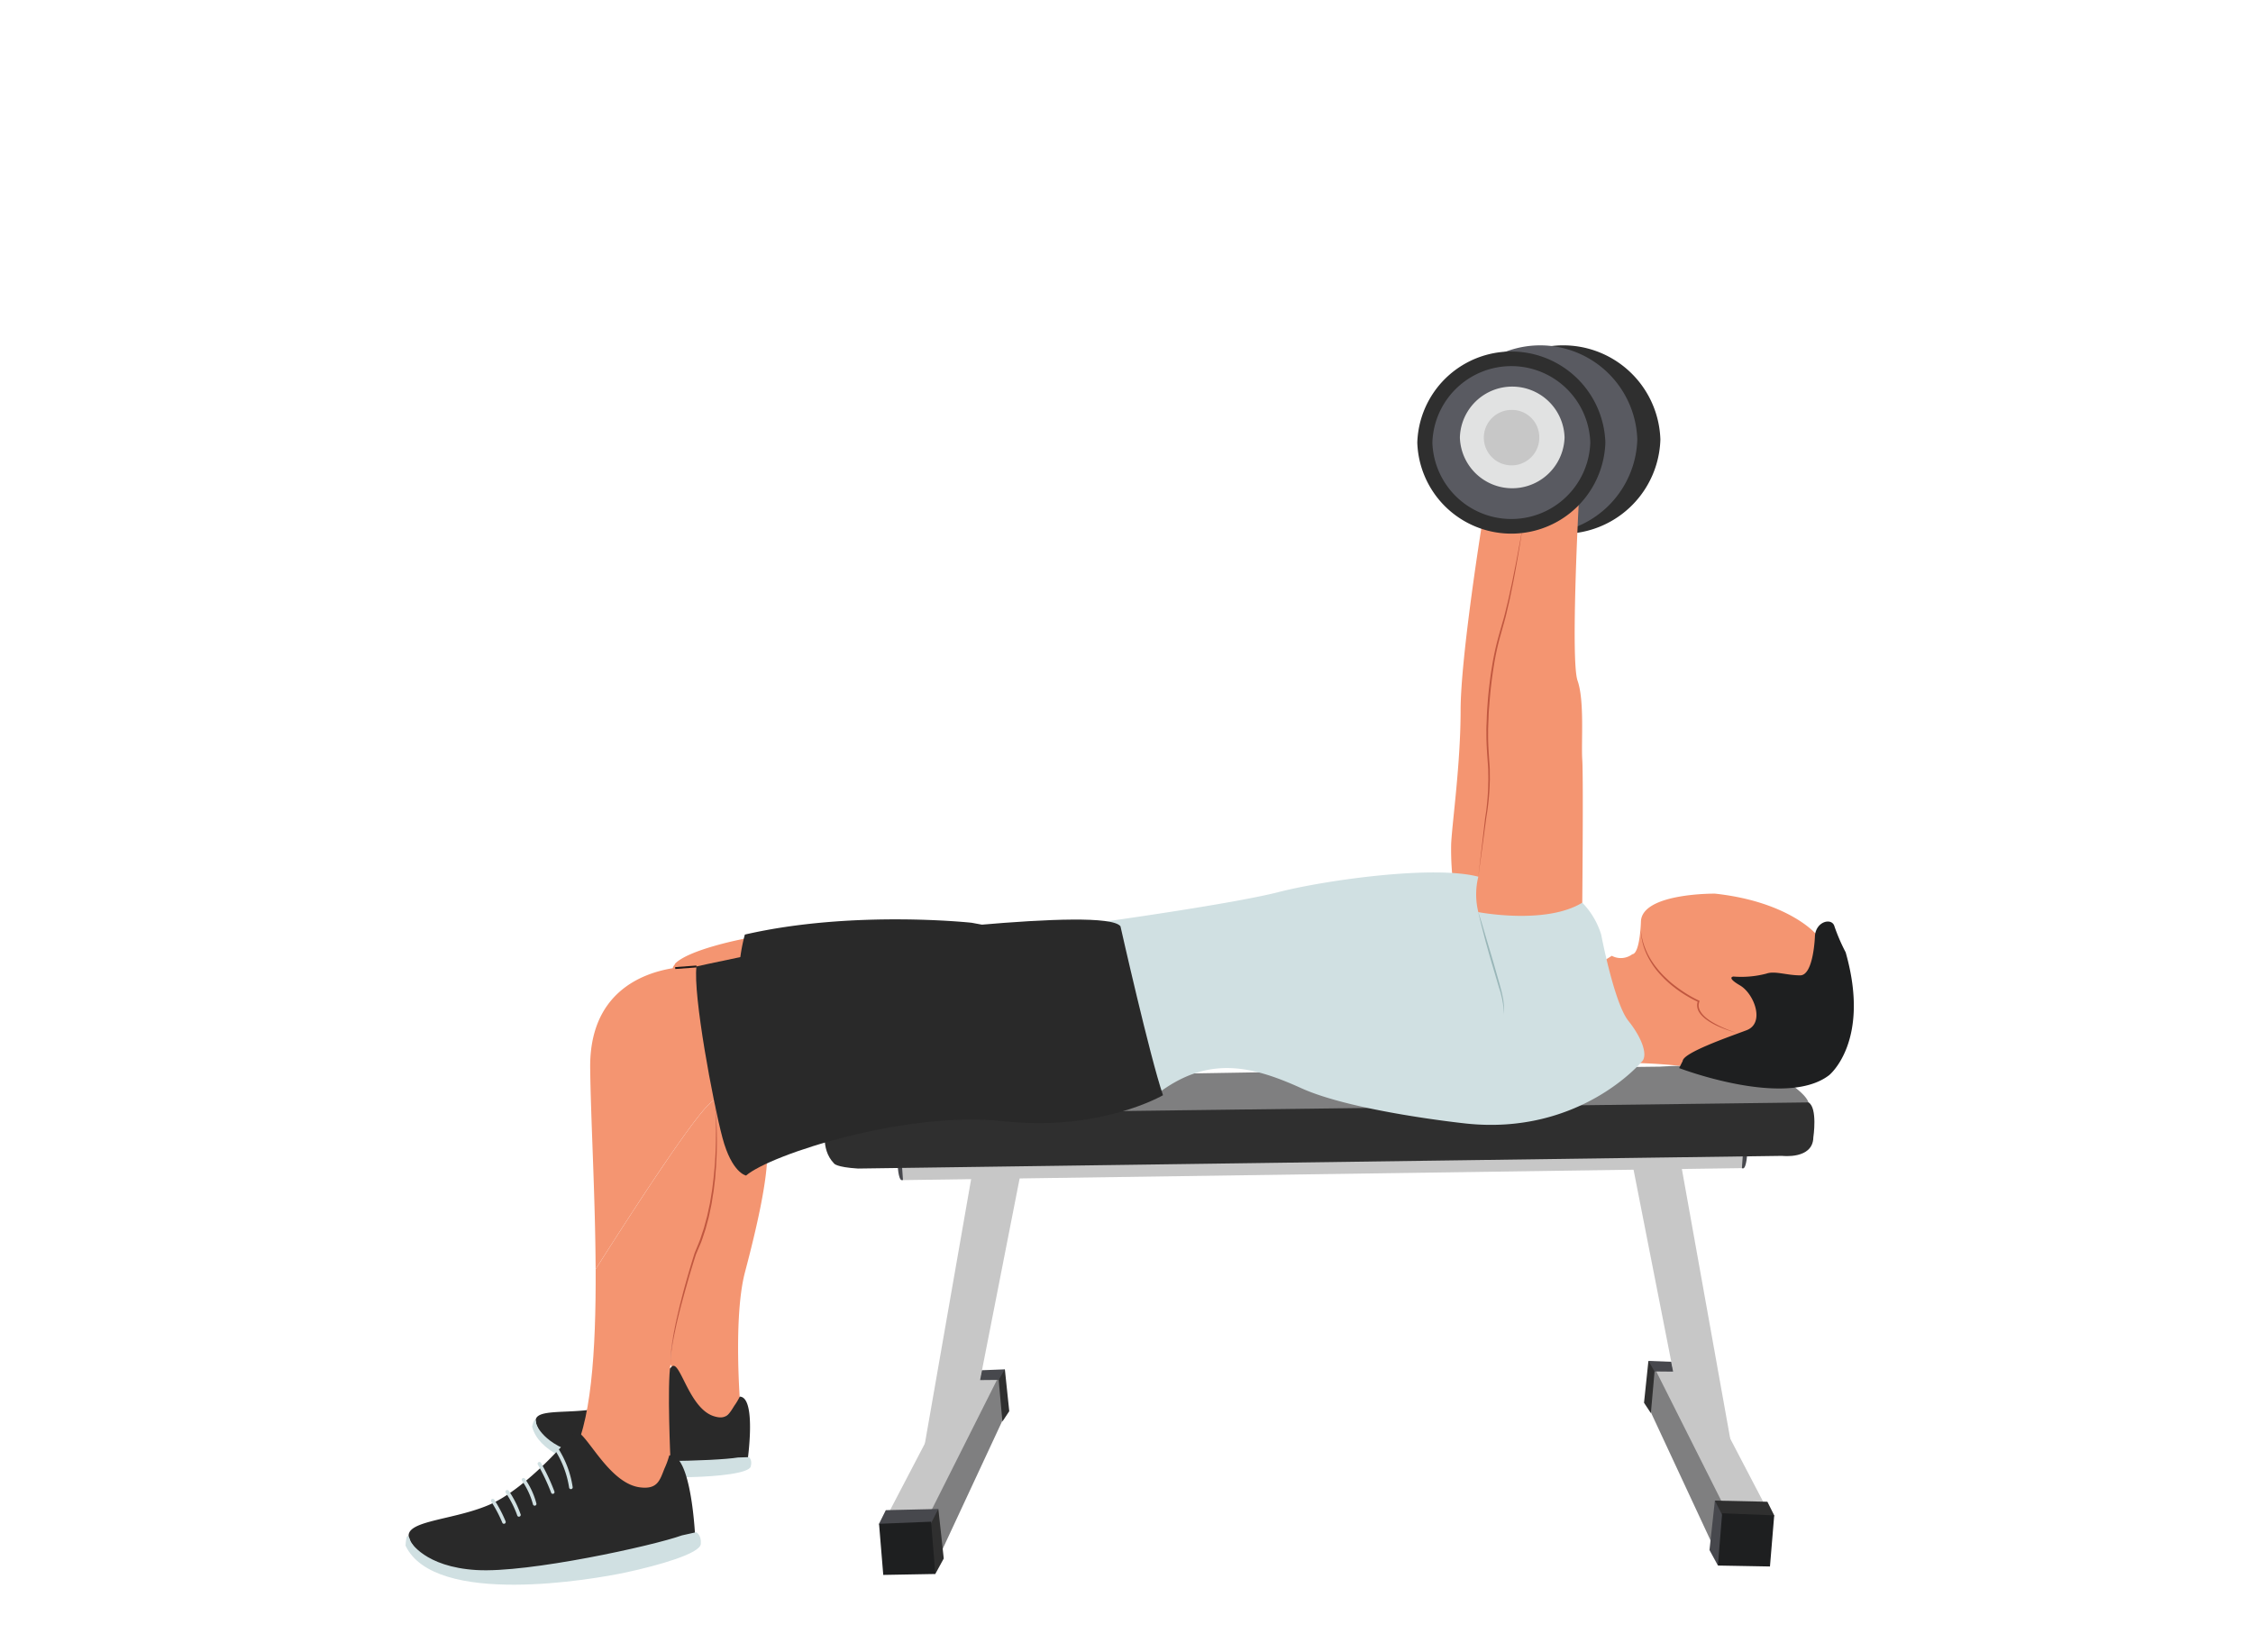 <svg xmlns="http://www.w3.org/2000/svg" width="300" height="220" viewBox="0 0 300 220">
  <g id="グループ_2578" data-name="グループ 2578" transform="translate(-532 -2258)">
    <g id="グループ_2420" data-name="グループ 2420" transform="translate(1741.5 23244.398)">
      <path id="パス_17430" data-name="パス 17430" d="M46.658,83.966s-7.47,1.415-9.279,3.381l.088-.009a1.145,1.145,0,0,0-.341.553c-4.2.69-11.1,3.337-10.991,13.3.075,6.783.679,17.025.724,26.779,6.253-9.846,14.712-22.761,15.867-22.455,0,0,1.338,12.031-2.594,20.366,0,0-3.459,10.693-3.3,14.783l4.718,9.043,4.561-3.7s-.944-11.638.629-17.613,2.989-12.11,2.989-16.042,1.414-24.061,1.414-24.061Z" transform="translate(-1157.049 -20945.377)" fill="#f49571"/>
      <path id="パス_17431" data-name="パス 17431" d="M36.448,144.629s-5.427,4.52-9.574,5.428-9.242-.173-8.355,2.16,1.868,2.881,4.2,3.923,9.03,1.94,9.03,1.94l10.385.508,4.487-1.444s1.249-8.56-1.027-8.624a8.286,8.286,0,0,1-.706,1.19c-.685,1.077-1.076,1.969-2.792,1.4-3.4-1.122-4.528-7.958-5.648-6.483" transform="translate(-1156.592 -20948.961)" fill="#292929"/>
      <path id="パス_17432" data-name="パス 17432" d="M18.489,152.67s.89,2.737,5.951,4.012,17.9.877,20.883.394l1.456-.047s.5.334.247,1.25-4.506,1.321-7.894,1.406-19.488-.134-21.22-6.722c0,0,.426-1.847.577-.293" transform="translate(-1156.562 -20949.412)" fill="#d0e0e2"/>
      <path id="パス_17433" data-name="パス 17433" d="M39.868,127.235c3.933-8.335,2.6-20.366,2.6-20.366-1.156-.307-9.615,12.608-15.867,22.455.051,10.828-.584,21.056-3.4,25.276-5.347,8.018,5.346,6.917,5.346,6.917l6.448.944,1.574-7.548s-.472-10.222,0-12.9c-.157-4.09,3.3-14.783,3.3-14.783" transform="translate(-1156.786 -20946.734)" fill="#f49571"/>
      <path id="パス_17434" data-name="パス 17434" d="M43.4,106.87c.049.43.087.861.121,1.291s.064.864.085,1.3.038.865.052,1.3.015.866.021,1.3-.008.865-.014,1.3-.021.865-.043,1.3-.034.864-.075,1.3-.062.864-.1,1.294l-.154,1.291c-.042.432-.131.856-.194,1.284l-.1.643c-.033.215-.084.425-.127.638-.09.424-.173.85-.269,1.274l-.337,1.257c-.1.422-.257.828-.389,1.242s-.268.825-.452,1.221l-.509,1.2,0-.012q-.58,1.8-1.105,3.63l-.513,1.826-.249.915c-.081.307-.167.61-.243.918-.155.612-.309,1.226-.45,1.842-.073.308-.139.617-.2.926s-.138.617-.194.929l-.176.931-.142.939c-.041.313-.066.628-.1.943s-.023.632-.035.948c0-.316-.007-.633.009-.95s.043-.631.073-.947l.121-.943.15-.939c.047-.313.115-.623.174-.935s.12-.622.191-.93c.131-.621.277-1.238.424-1.853.071-.31.151-.616.229-.924l.235-.919c.157-.614.329-1.224.5-1.835.347-1.218.706-2.433,1.088-3.642l0,0,0-.01L41.2,126a12.761,12.761,0,0,0,.439-1.213c.133-.408.293-.81.393-1.23l.339-1.246c.1-.421.183-.842.274-1.264.044-.209.1-.42.131-.632l.106-.637c.064-.426.152-.851.2-1.278l.158-1.285.122-1.287c.045-.429.065-.861.093-1.291s.052-.862.062-1.293.033-.863.032-1.3.014-.863.006-1.3,0-.864-.02-1.294-.028-.865-.049-1.3-.05-.862-.088-1.293" transform="translate(-1157.723 -20946.734)" fill="#c0573f"/>
      <path id="パス_17435" data-name="パス 17435" d="M22.252,154.074s-5.976,7.233-11.166,9.435S-1.023,165.555.707,168.386s3.145,3.3,6.446,4.089,12.269.314,12.269.314L33.1,170.9l5.5-2.989s-.47-11.48-3.459-11.009a11.041,11.041,0,0,1-.63,1.73c-.628,1.573-.922,2.834-3.3,2.515-4.718-.628-7.864-9.277-8.964-7.076" transform="translate(-1155.526 -20949.512)" fill="#292929"/>
      <path id="パス_17436" data-name="パス 17436" d="M.681,169.232s1.835,3.355,8.755,3.774,23.589-3.25,27.364-4.614l1.885-.418s.736.314.629,1.572-5.556,2.831-9.959,3.775S3.879,177.933,0,169.757c0,0,.1-2.517.681-.525" transform="translate(-1155.5 -20950.357)" fill="#d0e0e2"/>
      <path id="パス_17437" data-name="パス 17437" d="M13.823,166.568a.238.238,0,0,1-.223-.152,17.473,17.473,0,0,0-1.472-2.8.238.238,0,0,1,.4-.261,18.069,18.069,0,0,1,1.515,2.889.238.238,0,0,1-.219.323" transform="translate(-1156.217 -20950.076)" fill="#d0e0e2"/>
      <path id="パス_17438" data-name="パス 17438" d="M15.936,165.55a.237.237,0,0,1-.232-.191,13.239,13.239,0,0,0-1.525-3,.238.238,0,0,1,.4-.263,13.3,13.3,0,0,1,1.594,3.166.239.239,0,0,1-.186.279.427.427,0,0,1-.046,0" transform="translate(-1156.338 -20950.002)" fill="#d0e0e2"/>
      <path id="パス_17439" data-name="パス 17439" d="M18.167,163.98a.237.237,0,0,1-.233-.2,10.037,10.037,0,0,0-1.455-3.124.237.237,0,0,1,.389-.27,10.317,10.317,0,0,1,1.535,3.323.237.237,0,0,1-.2.27.182.182,0,0,1-.038,0" transform="translate(-1156.474 -20949.9)" fill="#d0e0e2"/>
      <path id="パス_17440" data-name="パス 17440" d="M20.714,162.274a.234.234,0,0,1-.228-.175,26.443,26.443,0,0,0-1.763-3.721.237.237,0,0,1,.092-.322.234.234,0,0,1,.323.091,26.058,26.058,0,0,1,1.8,3.828.235.235,0,0,1-.166.291.241.241,0,0,1-.062.008" transform="translate(-1156.608 -20949.768)" fill="#d0e0e2"/>
      <path id="パス_17441" data-name="パス 17441" d="M23.265,161.518a.239.239,0,0,1-.236-.218,12.956,12.956,0,0,0-1.913-5.038.237.237,0,0,1,.4-.262,13.2,13.2,0,0,1,1.991,5.261.237.237,0,0,1-.217.256h-.02" transform="translate(-1156.75 -20949.641)" fill="#d0e0e2"/>
      <path id="パス_17442" data-name="パス 17442" d="M71.162,115.423l-1.219.654.26,1.663.18.181,111.692-1.594.357-.389-.058-1.359Z" transform="translate(-1159.647 -20947.191)" fill="#c7c7c7"/>
      <path id="パス_17443" data-name="パス 17443" d="M79.8,117.168,73.429,153.6l5.806-.655,7.022-35.774Z" transform="translate(-1159.853 -20947.344)" fill="#c7c7c7"/>
      <path id="パス_17444" data-name="パス 17444" d="M83.493,145.539,73.94,165.581l-6.086-.562,7.679-14.7,2.153-4.4Z" transform="translate(-1159.523 -20949.027)" fill="#c7c7c7"/>
      <path id="パス_17445" data-name="パス 17445" d="M83.342,145.96l.516-.421.232,5.76-8.847,18.995-1.249-5.742Z" transform="translate(-1159.887 -20949.027)" fill="#7f7f80"/>
      <path id="パス_17446" data-name="パス 17446" d="M83.98,145.362l.8-.445.585,5.573-.913,1.381-.492-5.548Z" transform="translate(-1160.477 -20948.99)" fill="#2f2f2f"/>
      <path id="パス_17447" data-name="パス 17447" d="M74.541,165.25l.719-.563.718,6.588-1.124,2.061-2.121-1.873s.154-5.619,1.809-6.212" transform="translate(-1159.812 -20950.162)" fill="#2f2f2f"/>
      <path id="パス_17448" data-name="パス 17448" d="M180.149,115.973l6.64,37.038-6.076-1.264-7.025-35.774Z" transform="translate(-1165.797 -20947.273)" fill="#c7c7c7"/>
      <path id="パス_17449" data-name="パス 17449" d="M176.274,144.345l9.553,20.042,6.087-.563-7.678-14.7-2.154-4.4Z" transform="translate(-1165.95 -20948.955)" fill="#c7c7c7"/>
      <path id="パス_17450" data-name="パス 17450" d="M176.778,144.767l-.518-.421-.233,5.76,8.849,18.995,1.249-5.744Z" transform="translate(-1165.936 -20948.955)" fill="#7f7f80"/>
      <path id="パス_17451" data-name="パス 17451" d="M186.008,164.054l-.72-.561-.718,6.587,1.124,2.06,2.124-1.873s-.157-5.62-1.811-6.213" transform="translate(-1166.442 -20950.092)" fill="#47484d"/>
      <path id="パス_17452" data-name="パス 17452" d="M176.685,144.169l-.795-.447-.586,5.573.912,1.382.492-5.548Z" transform="translate(-1165.893 -20948.918)" fill="#2f2f2f"/>
      <path id="パス_17453" data-name="パス 17453" d="M69.646,115.91s.091,1.99.538,2.084l.181-.007-.157-2.289Z" transform="translate(-1159.629 -20947.258)" fill="#47484d"/>
      <path id="パス_17454" data-name="パス 17454" d="M189.88,114.242s-.1,1.992-.541,2.084l-.182-.006.16-2.289Z" transform="translate(-1166.714 -20947.158)" fill="#47484d"/>
      <path id="パス_17455" data-name="パス 17455" d="M59.853,109.291a10.963,10.963,0,0,1,7.891-5.2c5.655-.867,102.827-2.029,102.827-2.029s13.322-.846,15.785,1.276c0,0,5.952,3.488,3.352,4.448,0,0-2.6.958-9.1.684s-58.495,1.095-58.495,1.095l-54.142.73s-10.307,1.23-8.117-1" transform="translate(-1159.03 -20946.439)" fill="#7f7f80"/>
      <path id="パス_17456" data-name="パス 17456" d="M62.713,108.734l-3.195,1.415s-.865,3.148,1.051,5.108c0,0,.228.5,3.191.684l23.171-.32,99.89-1.368s4.1.5,4.152-2.464c0,0,.593-3.921-.641-4.653Z" transform="translate(-1159.017 -20946.75)" fill="#2f2f2f"/>
      <path id="パス_17457" data-name="パス 17457" d="M67.647,167.9l-.624-1.249.9-1.812,6.992-.156-1.03,2.029-1.685,1.374Z" transform="translate(-1159.474 -20950.162)" fill="#47484d"/>
      <path id="パス_17458" data-name="パス 17458" d="M67.023,166.761l6.929-.282.563,6.963-6.93.124Z" transform="translate(-1159.474 -20950.268)" fill="#1e1f20"/>
      <path id="パス_17459" data-name="パス 17459" d="M81.575,145.035l3.044-.118-.82,1.405-2.469.023Z" transform="translate(-1160.322 -20948.99)" fill="#47484d"/>
      <path id="パス_17460" data-name="パス 17460" d="M192.607,166.709l.626-1.248-.908-1.813-6.991-.154,1.03,2.028,1.685,1.373Z" transform="translate(-1166.487 -20950.092)" fill="#2f2f2f"/>
      <path id="パス_17461" data-name="パス 17461" d="M193.259,165.567l-6.931-.281-.563,6.961,6.929.125Z" transform="translate(-1166.513 -20950.197)" fill="#1e1f20"/>
      <path id="パス_17462" data-name="パス 17462" d="M178.962,143.84l-3.035-.118.819,1.405,2.466.023Z" transform="translate(-1165.93 -20948.92)" fill="#47484d"/>
      <path id="パス_17463" data-name="パス 17463" d="M175.989,12.529a12.941,12.941,0,0,1-25.87,0,12.941,12.941,0,0,1,25.87,0" transform="translate(-1164.4 -20940.398)" fill="#2f2f2f"/>
      <path id="パス_17464" data-name="パス 17464" d="M172.722,12.529a12.94,12.94,0,0,1-25.868,0,12.94,12.94,0,0,1,25.868,0" transform="translate(-1164.206 -20940.398)" fill="#595a61"/>
      <path id="パス_17465" data-name="パス 17465" d="M165.462,77.877V75.518s.155-16.67,0-19.03.314-7.863-.629-10.537.156-23.59.156-23.59l-8.334,1.1-4.561,1.73s-2.832,17.615-2.832,24.692-1.1,14.781-1.258,17.77a37.47,37.47,0,0,0,.471,6.763l2.99,5.976Z" transform="translate(-1164.273 -20941.725)" fill="#f49571"/>
      <path id="パス_17466" data-name="パス 17466" d="M86.672,83.253,78.18,81.68s-15.884-1.73-30.2,1.573a23.155,23.155,0,0,0-.787,5.19c0,2.359,6.448,2.045,6.448,2.045Z" transform="translate(-1158.298 -20945.215)" fill="#292929"/>
      <path id="パス_17467" data-name="パス 17467" d="M197.98,91.95l1.362-8.912-1.886-.21s-3.67-4.193-13.315-5.242c0,0-9.646-.105-9.855,3.669,0,0-.105,4.3-1.153,4.4a2.536,2.536,0,0,1-2.726.209l-5.349,3.356.84,8.6,4.4,2.307a72.96,72.96,0,0,1,12.607.838,8.967,8.967,0,0,0,8.649-3.223Z" transform="translate(-1165.285 -20944.998)" fill="#f49571"/>
      <path id="パス_17468" data-name="パス 17468" d="M164.919,82.86s1.728,9.12,3.617,11.48,2.674,4.72,1.729,5.506c0,0-8.179,9.75-23.277,8.178,0,0-15.1-1.574-22.017-4.719s-12.58-4.245-19.185.786l-6.134-2.516L96.348,83.8l2.516-2.674s16.985-2.359,23.119-3.931,20.6-3.616,26.576-2.043a9.834,9.834,0,0,0,0,4.716s8.966,1.731,13.841-1.258a10.525,10.525,0,0,1,2.518,4.246" transform="translate(-1161.212 -20944.82)" fill="#d0e0e2"/>
      <path id="パス_17469" data-name="パス 17469" d="M97.635,82.154s3.931,17.458,5.663,22.489c0,0-8.338,4.877-21.232,3.46s-30.982,4.4-34.284,7.235c0,0-1.887-.315-3.146-5.032S40.7,91.275,41.178,87.5c0,0,9.12-2.044,15.411-2.989s39-5.032,41.047-2.359" transform="translate(-1157.938 -20945.217)" fill="#292929"/>
      <path id="パス_17470" data-name="パス 17470" d="M38.172,88.106s2.254-.158,2.832-.211" transform="translate(-1157.763 -20945.609)" fill="none" stroke="#1a1818" stroke-miterlimit="10" stroke-width="0.252"/>
      <path id="パス_17471" data-name="パス 17471" d="M157.829,25.2s-.116.736-.315,2.023c-.1.643-.229,1.422-.384,2.315s-.334,1.9-.543,3c-.1.549-.225,1.118-.343,1.707s-.241,1.2-.394,1.822-.279,1.265-.46,1.915-.365,1.308-.552,1.979a35.008,35.008,0,0,0-.921,4.183c-.239,1.441-.411,2.916-.54,4.4l-.087,1.11c-.028.371-.061.738-.068,1.109s-.031.737-.043,1.1-.033.734-.024,1.1c-.024,1.465.087,2.885.181,4.285.013.175.024.348.035.519s.006.348.007.519c0,.343.008.685.009,1.023-.027.673-.037,1.332-.1,1.971-.042.638-.114,1.257-.19,1.856s-.19,1.166-.251,1.72c-.6,4.424-1,7.372-1,7.372s.345-2.955.864-7.387c.054-.556.17-1.129.233-1.724s.133-1.213.168-1.849c.052-.636.055-1.291.074-1.96,0-.333-.009-.67-.015-1.01,0-.171,0-.341-.009-.513s-.024-.345-.036-.52c-.1-1.383-.217-2.837-.2-4.3-.009-.367,0-.735.02-1.1s.025-.738.04-1.11.039-.742.065-1.114l.083-1.114c.134-1.484.314-2.964.559-4.411a35.885,35.885,0,0,1,.941-4.2c.189-.68.376-1.329.563-1.975s.323-1.285.48-1.9.284-1.228.411-1.814.259-1.153.362-1.7c.219-1.095.423-2.095.591-2.986s.312-1.668.428-2.307l.355-2.016" transform="translate(-1164.502 -20941.893)" fill="#c0573f"/>
      <path id="パス_17472" data-name="パス 17472" d="M151.851,80.205s.068.21.182.576.281.893.466,1.527c.375,1.262.875,2.948,1.374,4.633.241.846.482,1.69.706,2.483.113.394.217.785.314,1.149s.162.722.232,1.044.094.63.116.9a5.568,5.568,0,0,1,.011.7,1.467,1.467,0,0,1-.022.258c-.014.074-.018.138-.034.188a1.013,1.013,0,0,1-.044.151,1.136,1.136,0,0,0,.033-.154c.011-.051.008-.114.017-.187a1.613,1.613,0,0,0,0-.256,5.108,5.108,0,0,0-.054-.688c-.009-.132-.045-.271-.068-.419s-.045-.3-.09-.461c-.082-.318-.146-.663-.268-1.025s-.226-.739-.345-1.134c-.236-.79-.484-1.634-.736-2.479s-.481-1.691-.706-2.484c-.115-.4-.214-.782-.307-1.148s-.183-.713-.263-1.031c-.167-.641-.289-1.176-.383-1.548s-.137-.59-.137-.59" transform="translate(-1164.502 -20945.154)" fill="#99b6b8"/>
      <path id="パス_17473" data-name="パス 17473" d="M187.5,96.393a14.669,14.669,0,0,1-1.687-.555,11.167,11.167,0,0,1-1.611-.766,7.4,7.4,0,0,1-.744-.5,4.218,4.218,0,0,1-.343-.3,3.239,3.239,0,0,1-.309-.332,2.686,2.686,0,0,1-.259-.384,2,2,0,0,1-.163-.439,2.155,2.155,0,0,1-.038-.233c0-.078-.008-.158,0-.236s.018-.159.035-.235l.066-.227.058.135a14.932,14.932,0,0,1-1.436-.75,16,16,0,0,1-1.35-.883c-.218-.158-.431-.324-.642-.491s-.415-.343-.615-.524-.4-.363-.585-.556-.373-.389-.554-.589a10.453,10.453,0,0,1-1.756-2.7l-.158-.373-.136-.379c-.049-.126-.08-.257-.117-.387s-.078-.257-.1-.39l-.085-.393c-.024-.132-.039-.266-.06-.4-.048-.265-.045-.536-.07-.8.038.265.055.532.113.794.024.13.047.261.077.391l.1.388c.029.129.076.254.117.381s.079.254.132.376l.146.371.167.362c.053.121.114.239.178.355s.121.237.193.349l.205.34.222.331c.15.218.31.431.475.638s.336.411.514.608.358.39.551.573.384.367.581.545.4.346.61.511.421.324.637.479c.431.309.872.607,1.329.879a14.327,14.327,0,0,0,1.4.748l.086.04-.028.1-.059.2c-.016.068-.021.136-.032.2s0,.137,0,.206a1.9,1.9,0,0,0,.029.2,1.813,1.813,0,0,0,.144.391,2.54,2.54,0,0,0,.23.358,2.88,2.88,0,0,0,.285.323,4.3,4.3,0,0,0,.321.292,7.094,7.094,0,0,0,.717.508,13.184,13.184,0,0,0,1.566.811c.54.238,1.093.45,1.656.633" transform="translate(-1165.865 -20945.303)" fill="#c0573f"/>
      <path id="パス_17474" data-name="パス 17474" d="M168.255,12.979a12.528,12.528,0,0,1-25.043,0,12.528,12.528,0,0,1,25.043,0" transform="translate(-1163.99 -20940.449)" fill="#2f2f2f"/>
      <path id="パス_17475" data-name="パス 17475" d="M166.374,13.1a10.519,10.519,0,0,1-21.027,0,10.519,10.519,0,0,1,21.027,0" transform="translate(-1164.117 -20940.572)" fill="#595a61"/>
      <path id="パス_17476" data-name="パス 17476" d="M163.178,12.588a6.972,6.972,0,0,1-13.938,0,6.972,6.972,0,0,1,13.938,0" transform="translate(-1164.348 -20940.744)" fill="#e1e2e2"/>
      <path id="パス_17477" data-name="パス 17477" d="M160.012,12.695a3.692,3.692,0,1,1-3.69-3.574,3.635,3.635,0,0,1,3.69,3.574" transform="translate(-1164.549 -20940.939)" fill="#c7c7c7"/>
      <path id="パス_17478" data-name="パス 17478" d="M198.358,83.428S198.2,88.7,196.392,88.7s-3.382-.628-4.482-.235a13.138,13.138,0,0,1-4.4.393s-1.022.079.866,1.179,3.38,5.033.864,5.975-8.414,2.99-8.492,4.09l-.473.944s14.153,5.425,19.973.944c0,0,5.583-4.483,2.2-16.356a25.025,25.025,0,0,1-1.495-3.46c-.314-1.179-2.436-.706-2.594,1.259" transform="translate(-1166.187 -20945.232)" fill="#1e1f20"/>
      <rect id="長方形_3540" data-name="長方形 3540" width="192.847" height="165.001" transform="translate(-1155.5 -20940.398)" fill="none"/>
    </g>
    <rect id="長方形_3651" data-name="長方形 3651" width="300" height="220" transform="translate(532 2258)" fill="none" opacity="0.65"/>
  </g>
</svg>
